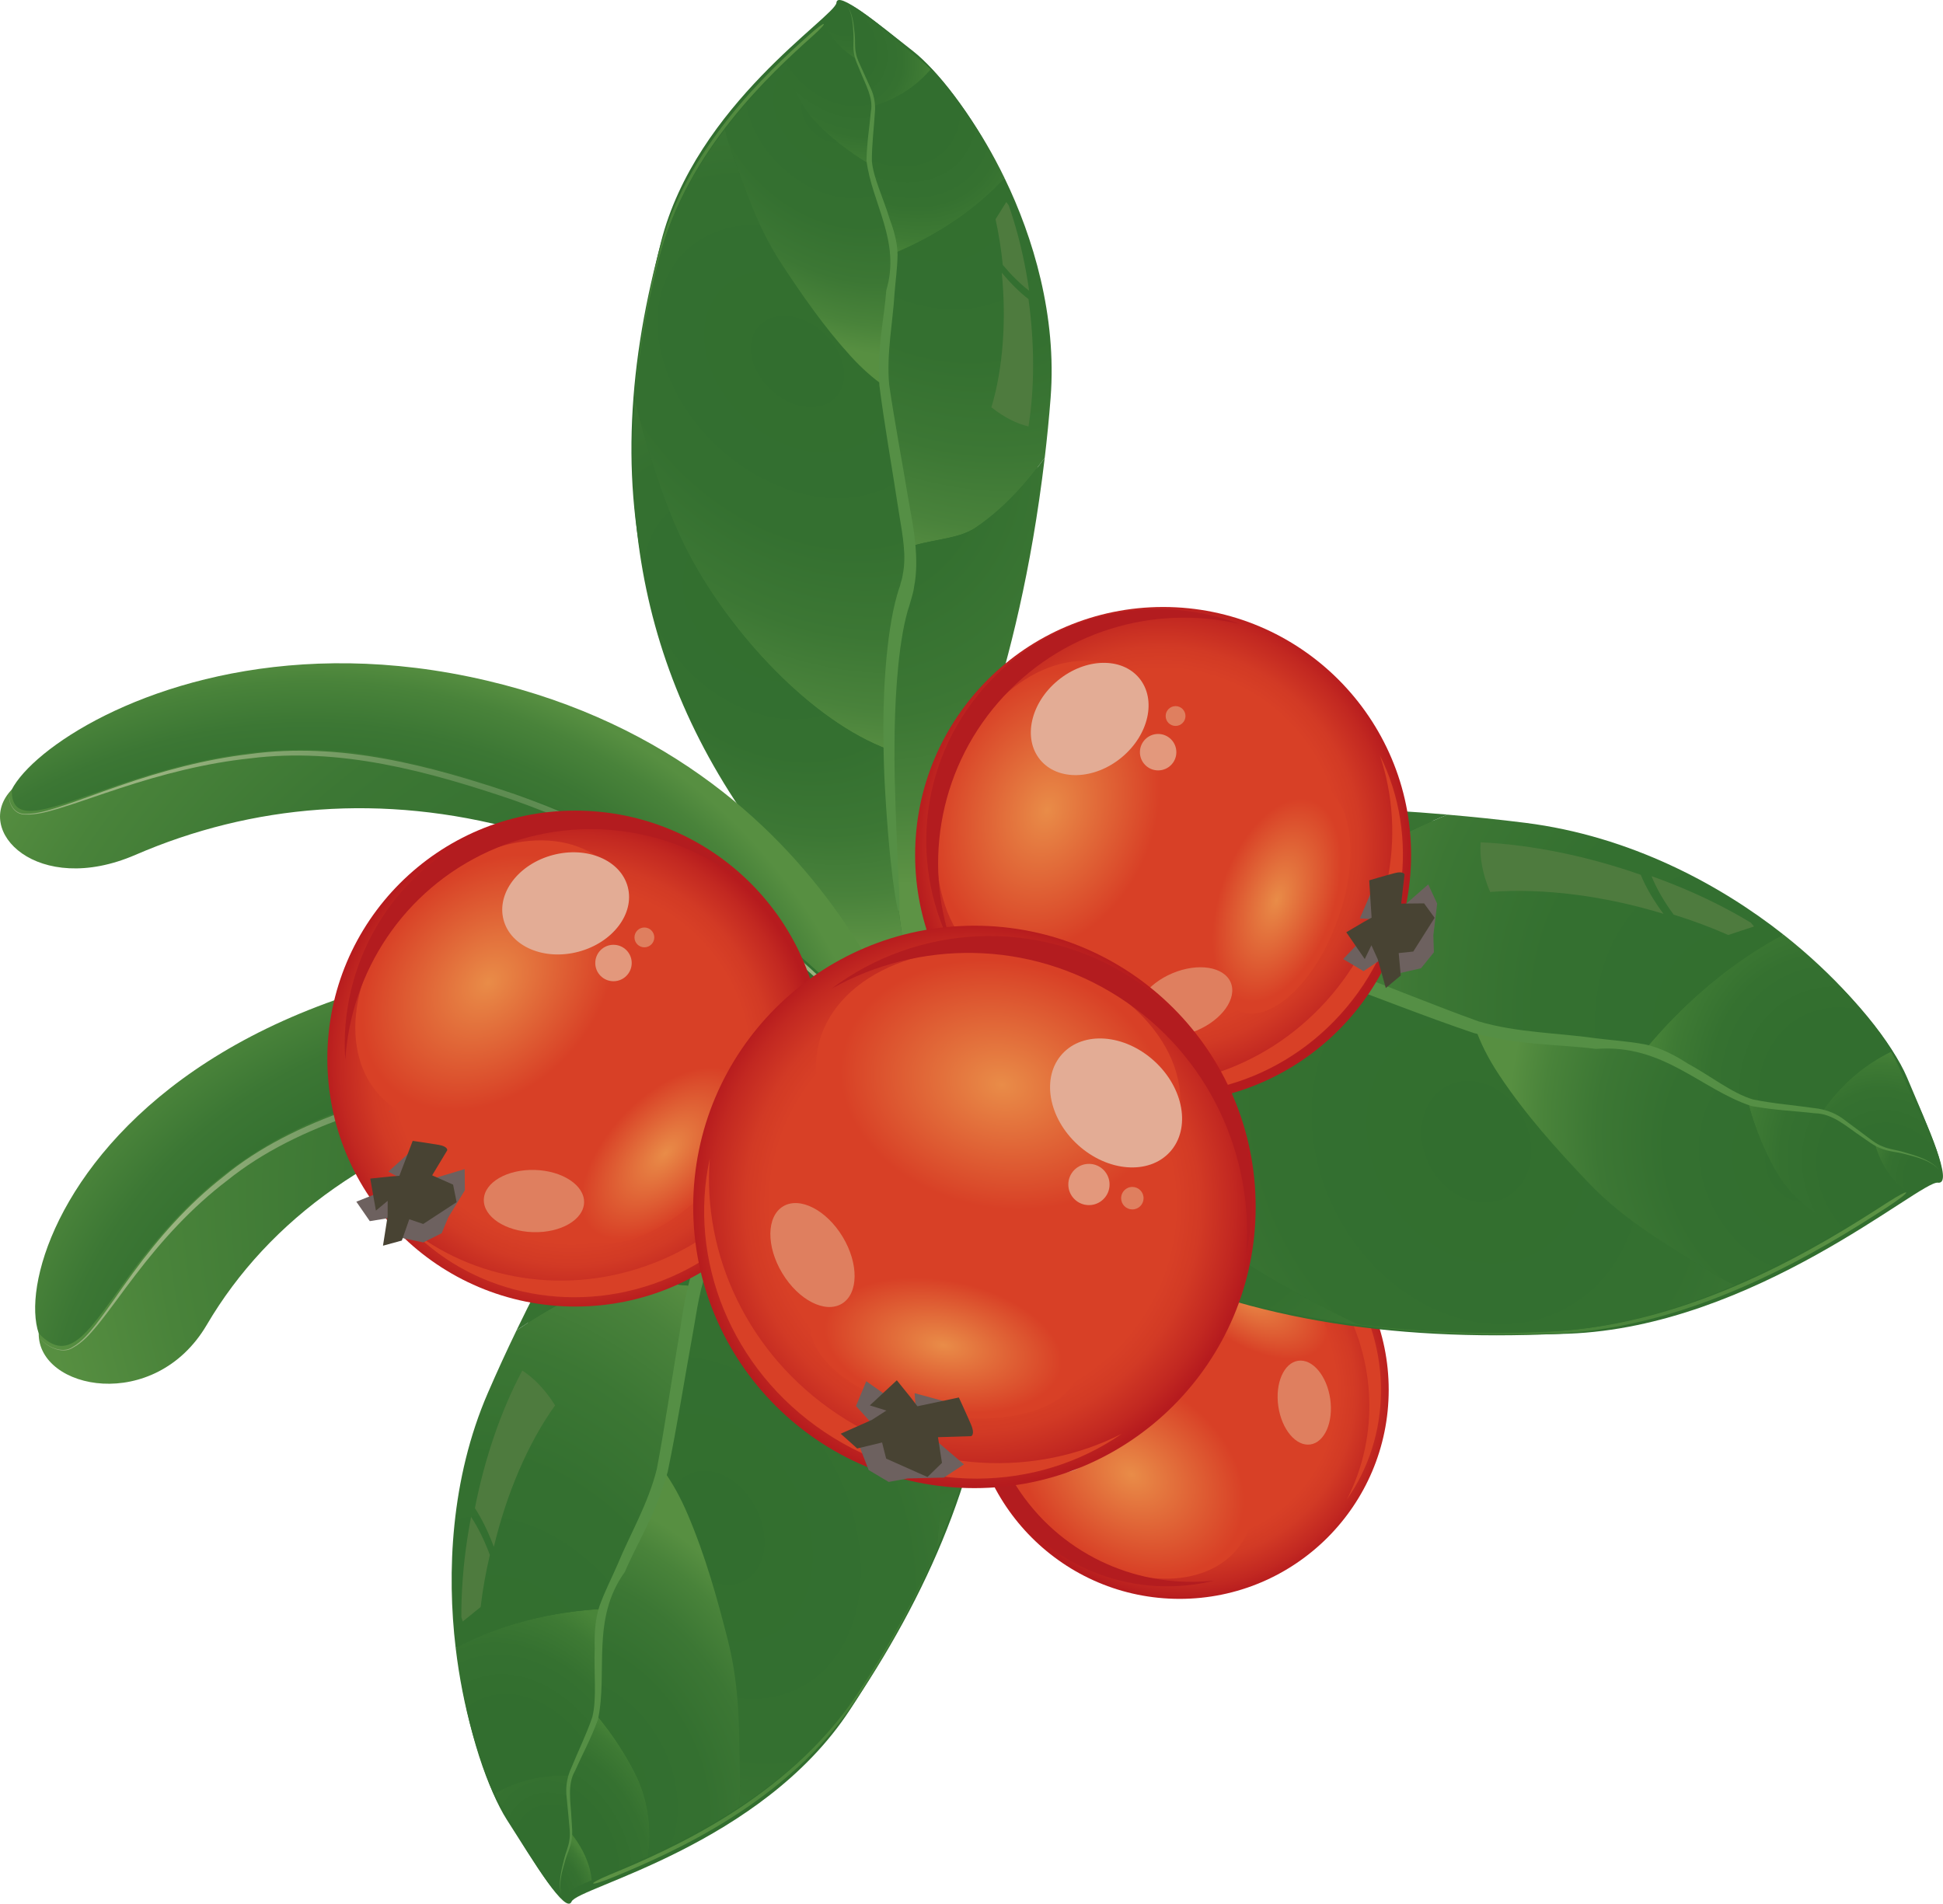 <?xml version="1.0" encoding="utf-8"?>
<!-- Generator: Adobe Illustrator 16.0.3, SVG Export Plug-In . SVG Version: 6.00 Build 0)  -->
<!DOCTYPE svg PUBLIC "-//W3C//DTD SVG 1.1//EN" "http://www.w3.org/Graphics/SVG/1.1/DTD/svg11.dtd">
<svg version="1.1" id="Layer_1" xmlns="http://www.w3.org/2000/svg" xmlns:xlink="http://www.w3.org/1999/xlink" x="0px" y="0px"
	 width="81.573px" height="79.93px" viewBox="0 0 81.573 79.93" enable-background="new 0 0 81.573 79.93" xml:space="preserve">
<g>
	<g>
		
			<radialGradient id="SVGID_1_" cx="-1387.956" cy="-349.248" r="8.778" gradientTransform="matrix(-0.977 -0.214 0.214 -0.977 -1231.49 -579.815)" gradientUnits="userSpaceOnUse">
			<stop  offset="0.719" style="stop-color:#D84026"/>
			<stop  offset="0.808" style="stop-color:#D23A25"/>
			<stop  offset="0.93" style="stop-color:#C22821"/>
			<stop  offset="1" style="stop-color:#B61B1E"/>
		</radialGradient>
		<circle fill="url(#SVGID_1_)" cx="49.524" cy="58.352" r="8.778"/>
		
			<radialGradient id="SVGID_2_" cx="-1446.634" cy="-3.458" r="5.754" gradientTransform="matrix(-0.805 -0.543 0.411 -0.609 -1115.621 -725.736)" gradientUnits="userSpaceOnUse">
			<stop  offset="0" style="stop-color:#E98C48"/>
			<stop  offset="0.91" style="stop-color:#D84026"/>
		</radialGradient>
		<path fill="url(#SVGID_2_)" d="M42.595,58.396c1.268-1.883,4.427-1.972,7.056-0.199c2.627,1.771,3.727,4.733,2.458,6.615
			s-4.429,1.972-7.056,0.199S41.325,60.276,42.595,58.396z"/>
		
			<radialGradient id="SVGID_3_" cx="-1209.55" cy="7.168" r="3.026" gradientTransform="matrix(-1.132 -0.763 0.411 -0.609 -1319.728 -864.157)" gradientUnits="userSpaceOnUse">
			<stop  offset="0" style="stop-color:#E98C48"/>
			<stop  offset="0.91" style="stop-color:#D84026"/>
		</radialGradient>
		<path fill="url(#SVGID_3_)" d="M48.549,52.353c0.668-0.989,2.783-0.729,4.725,0.58c1.943,1.311,2.979,3.175,2.309,4.165
			c-0.666,0.99-2.781,0.729-4.725-0.58C48.915,55.207,47.881,53.343,48.549,52.353z"/>
		<path fill="#B31C1F" d="M42.828,62.638c-1.884-2.746-1.978-6.189-0.541-8.952c-1.913,2.723-2.045,6.456-0.052,9.359
			c1.994,2.903,5.525,4.124,8.754,3.316C47.893,66.71,44.713,65.384,42.828,62.638z"/>
		<path fill="#D84026" d="M55.983,54.062c1.844,2.797,1.949,6.213,0.564,8.891c1.85-2.62,1.961-6.312,0.009-9.27
			c-1.95-2.959-5.39-4.309-8.524-3.641C51.04,49.822,54.137,51.265,55.983,54.062z"/>
		
			<ellipse transform="matrix(-0.907 0.421 -0.421 -0.907 109.406 95.134)" fill="#E3AC95" cx="44.197" cy="59.649" rx="1.769" ry="2.274"/>
		
			<ellipse transform="matrix(-0.99 0.144 -0.144 -0.99 117.464 109.342)" fill="#DF7F5F" cx="54.769" cy="58.928" rx="1.1" ry="1.775"/>
		<circle fill="#E3987C" cx="45.958" cy="57.61" r="0.645"/>
		<circle fill="#DF7F5F" cx="44.875" cy="56.691" r="0.35"/>
	</g>
	<g>
		<g>
			<path fill="#326E2F" d="M36.259,38.454c5.909,13.604,16.12,18.028,29.569,17.543c7.838-0.283,14.795-6.438,15.529-6.341
				c0.689,0.089-0.424-2.359-1.297-4.424c-1.153-2.726-6.846-8.769-14.503-9.64c-13.075-1.488-19.608,0.768-24.397,0.74
				C35.48,36.302,36.259,38.454,36.259,38.454z"/>
			<path fill="#326E2F" d="M32.735,37.763c7.318,14.416,18.547,18.897,32.705,18.24c8.105-0.377,15.1-6.673,15.852-6.58
				c0.705,0.086-0.479-2.397-1.415-4.505c-1.243-2.796-7.304-9.082-15.403-10.044c-14.111-1.675-21.138,0.691-26.421,0.633
				C31.728,35.438,32.735,37.763,32.735,37.763z"/>
			
				<radialGradient id="SVGID_4_" cx="222.33" cy="-679.774" r="27.804" gradientTransform="matrix(-0.923 -0.718 0.505 -0.908 628.121 -405.871)" gradientUnits="userSpaceOnUse">
				<stop  offset="0" style="stop-color:#5D9345"/>
				<stop  offset="1" style="stop-color:#34732F"/>
			</radialGradient>
			<path fill="url(#SVGID_4_)" d="M79.2,50.515c-2.636,1.709-8.109,5.138-14.152,5.387c-3.365,0.14-6.729-0.023-10.049-0.607
				c3.403,0.648,6.861,0.835,10.33,0.693c5.902-0.242,11.259-3.59,13.86-5.275C80.299,49.992,80.315,49.794,79.2,50.515z"/>
			<g>
				
					<radialGradient id="SVGID_5_" cx="229.088" cy="-669.908" r="6.356" gradientTransform="matrix(-0.916 -0.712 0.51 -0.917 630.777 -401.906)" gradientUnits="userSpaceOnUse">
					<stop  offset="0.41" style="stop-color:#326E2F"/>
					<stop  offset="0.682" style="stop-color:#357130"/>
					<stop  offset="0.874" style="stop-color:#3E7A34"/>
					<stop  offset="1" style="stop-color:#498539"/>
				</radialGradient>
				<path fill="url(#SVGID_5_)" d="M74.662,49.347c0.647,1.029,1.603,1.741,2.675,2.205c0.014,0.006,0.029,0.012,0.047,0.02
					c1.055-0.643,1.926-1.228,2.563-1.636c-0.122-0.091-0.24-0.192-0.354-0.31c-0.386-0.397-0.713-0.986-0.875-1.604
					c-0.294-0.16-0.465-0.342-0.828-0.619c-0.705-0.543-1.449-0.797-2.414-0.852c-0.732-0.042-1.397-0.111-2.096-0.33
					C73.661,47.415,74.231,48.662,74.662,49.347z"/>
				
					<radialGradient id="SVGID_6_" cx="227.46" cy="-669.067" r="2.77" gradientTransform="matrix(-0.916 -0.712 0.51 -0.917 630.777 -401.906)" gradientUnits="userSpaceOnUse">
					<stop  offset="0.41" style="stop-color:#326E2F"/>
					<stop  offset="0.682" style="stop-color:#357130"/>
					<stop  offset="0.874" style="stop-color:#3E7A34"/>
					<stop  offset="1" style="stop-color:#498539"/>
				</radialGradient>
				<path fill="url(#SVGID_6_)" d="M79.592,49.626c0.113,0.117,0.231,0.219,0.354,0.31c0.609-0.39,1.027-0.63,1.201-0.607
					c0.154,0.019,0.221-0.074,0.225-0.251c-0.244-0.273-0.682-0.479-1.154-0.584c-0.797-0.178-1.206-0.313-1.5-0.471
					C78.879,48.64,79.207,49.229,79.592,49.626z"/>
				
					<radialGradient id="SVGID_7_" cx="242.851" cy="-679.117" r="19.904" gradientTransform="matrix(-0.916 -0.712 0.51 -0.917 630.777 -401.906)" gradientUnits="userSpaceOnUse">
					<stop  offset="0" style="stop-color:#326E2F"/>
					<stop  offset="0.442" style="stop-color:#347030"/>
					<stop  offset="0.667" style="stop-color:#3C7734"/>
					<stop  offset="0.843" style="stop-color:#49823B"/>
					<stop  offset="0.994" style="stop-color:#5C9244"/>
					<stop  offset="1" style="stop-color:#5D9345"/>
				</radialGradient>
				<path fill="url(#SVGID_7_)" d="M49.836,51.239c2.017,1.711,4.783,3.203,7.155,4.365c2.654,0.342,5.334,0.423,8.019,0.305
					c2.805-0.121,5.526-0.958,7.837-1.959c-0.336-0.142-0.674-0.318-1.019-0.536c-1.732-1.093-3.572-2.106-5.146-3.763
					c-1.33-1.4-2.628-2.839-3.736-4.504c-0.472-0.709-0.797-1.369-1.02-2.01c-0.117-0.033-0.232-0.066-0.349-0.104
					c-2.52-0.799-5.79-2.479-9.336-3.029c-1.583-0.245-3.014-0.092-4.872-0.366c-1.84-0.271-2.981-0.358-4.566-0.645
					C43.037,43.241,46.346,48.276,49.836,51.239z"/>
				
					<radialGradient id="SVGID_8_" cx="253.444" cy="-686.537" r="16.579" gradientTransform="matrix(-0.916 -0.712 0.51 -0.917 630.777 -401.906)" gradientUnits="userSpaceOnUse">
					<stop  offset="0" style="stop-color:#326E2F"/>
					<stop  offset="0.442" style="stop-color:#347030"/>
					<stop  offset="0.667" style="stop-color:#3C7734"/>
					<stop  offset="0.843" style="stop-color:#49823B"/>
					<stop  offset="0.994" style="stop-color:#5C9244"/>
					<stop  offset="1" style="stop-color:#5D9345"/>
				</radialGradient>
				<path fill="url(#SVGID_8_)" d="M31.86,35.841c-0.918,0.646-0.599,1.373-0.599,1.373c5.921,11.491,14.567,16.956,25.73,18.391
					c-2.372-1.162-5.139-2.654-7.155-4.365c-3.49-2.963-6.8-7.998-7.033-12.245c-0.584-0.105-1.23-0.237-2.008-0.419
					C38.01,37.925,35.016,36.991,31.86,35.841z"/>
				
					<radialGradient id="SVGID_9_" cx="232.117" cy="-671.872" r="11.589" gradientTransform="matrix(-0.916 -0.712 0.51 -0.917 630.777 -401.906)" gradientUnits="userSpaceOnUse">
					<stop  offset="0" style="stop-color:#326E2F"/>
					<stop  offset="0.46" style="stop-color:#347030"/>
					<stop  offset="0.696" style="stop-color:#3C7734"/>
					<stop  offset="0.879" style="stop-color:#49833A"/>
					<stop  offset="1" style="stop-color:#578F41"/>
				</radialGradient>
				<path fill="url(#SVGID_9_)" d="M62.946,45.147c1.108,1.665,2.406,3.104,3.736,4.504c1.574,1.656,3.414,2.67,5.146,3.763
					c0.345,0.218,0.683,0.395,1.019,0.536c1.747-0.757,3.29-1.619,4.536-2.379c-0.018-0.008-0.033-0.014-0.047-0.02
					c-1.072-0.464-2.027-1.176-2.675-2.205c-0.431-0.685-1.001-1.932-1.282-3.125c-0.363-0.113-0.735-0.266-1.133-0.477
					c-1.318-0.699-2.549-1.602-4.303-1.78c-1.736-0.177-3.866-0.21-6.018-0.827C62.149,43.778,62.474,44.438,62.946,45.147z"/>
			</g>
			<g>
				
					<radialGradient id="SVGID_10_" cx="228.694" cy="-670.162" r="5.067" gradientTransform="matrix(-0.916 -0.712 0.51 -0.917 630.777 -401.906)" gradientUnits="userSpaceOnUse">
					<stop  offset="0.41" style="stop-color:#326E2F"/>
					<stop  offset="0.682" style="stop-color:#357130"/>
					<stop  offset="0.874" style="stop-color:#3E7A34"/>
					<stop  offset="1" style="stop-color:#498539"/>
				</radialGradient>
				<path fill="url(#SVGID_10_)" d="M76.481,46.703c0.514,0.135,0.969,0.36,1.408,0.7c0.72,0.554,0.689,0.726,2.328,1.09
					c0.473,0.104,0.91,0.311,1.154,0.584c0.014-0.661-0.902-2.599-1.656-4.289c-0.09-0.201-0.199-0.412-0.326-0.633
					C78.299,44.688,77.297,45.511,76.481,46.703z"/>
				
					<radialGradient id="SVGID_11_" cx="231.316" cy="-668.826" r="8.364" gradientTransform="matrix(-0.916 -0.712 0.51 -0.917 630.777 -401.906)" gradientUnits="userSpaceOnUse">
					<stop  offset="0.41" style="stop-color:#326E2F"/>
					<stop  offset="0.682" style="stop-color:#357130"/>
					<stop  offset="0.874" style="stop-color:#3E7A34"/>
					<stop  offset="1" style="stop-color:#498539"/>
				</radialGradient>
				<path fill="url(#SVGID_11_)" d="M68.983,44.165c1.23,0.346,2.221,1.025,3.264,1.58c1.165,0.617,2.116,0.743,3.229,0.807
					c0.363,0.021,0.695,0.069,1.006,0.151c0.816-1.192,1.818-2.015,2.908-2.548c-0.797-1.39-2.379-3.232-4.518-4.918
					C72.782,40.343,70.725,42.038,68.983,44.165z"/>
				
					<radialGradient id="SVGID_12_" cx="235.157" cy="-669.049" r="20.742" gradientTransform="matrix(-0.916 -0.712 0.51 -0.917 630.777 -401.906)" gradientUnits="userSpaceOnUse">
					<stop  offset="0" style="stop-color:#326E2F"/>
					<stop  offset="0.442" style="stop-color:#347030"/>
					<stop  offset="0.667" style="stop-color:#3C7734"/>
					<stop  offset="0.843" style="stop-color:#49823B"/>
					<stop  offset="0.994" style="stop-color:#5C9244"/>
					<stop  offset="1" style="stop-color:#5D9345"/>
				</radialGradient>
				<path fill="url(#SVGID_12_)" d="M55.924,36.987c-0.921,0.779-1.369,2.26-2.219,3.309c2.977,0.709,5.699,2.049,7.872,2.738
					c2.269,0.719,4.536,0.744,6.366,0.931c0.369,0.036,0.713,0.107,1.039,0.2c1.742-2.127,3.799-3.822,5.889-4.928
					c-2.649-2.087-6.418-4.134-10.838-4.69c-1.107-0.139-2.191-0.251-3.26-0.343C59.002,34.921,57.302,35.822,55.924,36.987z"/>
				
					<radialGradient id="SVGID_13_" cx="243.451" cy="-681.673" r="24.128" gradientTransform="matrix(-0.916 -0.712 0.51 -0.917 630.777 -401.906)" gradientUnits="userSpaceOnUse">
					<stop  offset="0" style="stop-color:#326E2F"/>
					<stop  offset="0.442" style="stop-color:#347030"/>
					<stop  offset="0.667" style="stop-color:#3C7734"/>
					<stop  offset="0.843" style="stop-color:#49823B"/>
					<stop  offset="0.994" style="stop-color:#5C9244"/>
					<stop  offset="1" style="stop-color:#5D9345"/>
				</radialGradient>
				<path fill="url(#SVGID_13_)" d="M31.86,35.841c3.156,1.15,6.15,2.084,8.936,2.734c2.859,0.668,4.051,0.691,6.574,1.063
					c1.858,0.274,3.289,0.121,4.872,0.366c0.494,0.076,0.982,0.177,1.464,0.291c0.85-1.049,1.298-2.529,2.219-3.309
					c1.378-1.165,3.078-2.066,4.85-2.783c-12.532-1.072-19.014,0.852-23.979,0.756C34.023,34.906,32.579,35.337,31.86,35.841z"/>
			</g>
			<g>
				<g>
					<g>
						<path fill="#558F45" d="M55.555,41.046c2.324,0.854,4.264,1.631,6.318,2.327c2.014,0.538,3.604,0.467,5.132,0.667
							c2.83-0.219,4.37,1.679,6.521,2.398c0.998,0.18,1.83,0.205,2.662,0.304c0.762,0.011,1.335,0.563,1.936,0.962
							c0.282,0.189,0.557,0.42,0.88,0.528c0.313,0.122,0.617,0.131,0.906,0.206c0.546,0.143,1.115,0.266,1.5,0.676
							c-0.371-0.43-0.944-0.58-1.49-0.744c-0.289-0.088-0.6-0.113-0.883-0.236c-0.3-0.111-0.548-0.336-0.831-0.541l-0.875-0.651
							c-0.332-0.233-0.746-0.372-1.146-0.415c-0.805-0.118-1.731-0.187-2.594-0.366c-0.875-0.263-1.756-0.974-2.731-1.505
							c-0.465-0.299-1.112-0.668-1.809-0.808c-0.763-0.14-1.372-0.167-2.112-0.262c-1.506-0.218-3.254-0.224-4.859-0.701
							c-1.75-0.625-3.857-1.489-6.072-2.335c-1.05-0.432-2.674-1.076-4.153-1.098c-0.376-0.033-0.733,0.02-1.085,0.036
							c-0.192,0.024-0.465,0.04-0.721,0.049c-0.531,0.018-1.109-0.008-1.677-0.044c-2.438-0.175-4.831-0.643-6.841-1.08
							c-4.482-1.021-6.971-1.77-7.098-1.659c-0.088,0.062,2.182,0.976,6.879,2.174c2.105,0.512,4.663,1.057,7.425,1.269
							c0.644,0.041,1.298,0.072,1.938,0.053c0.319-0.012,0.618-0.025,0.959-0.071c0.229,0.004,0.393-0.044,0.658-0.019
							C53.303,40.172,54.233,40.537,55.555,41.046z"/>
					</g>
				</g>
			</g>
		</g>
		<path fill="#4E7B3E" d="M73.64,38.899c-0.044-0.053-0.089-0.105-0.133-0.158c-0.213-0.129-0.435-0.257-0.663-0.385
			c-1.096-0.606-2.277-1.135-3.509-1.57c0.21,0.52,0.524,1.063,0.931,1.617c0.787,0.243,1.555,0.529,2.291,0.854L73.64,38.899z
			 M62.162,35.365c-0.049,0.655,0.089,1.36,0.398,2.085c2.269-0.176,4.862,0.178,7.278,0.918c-0.416-0.561-0.739-1.113-0.955-1.639
			C66.687,35.958,64.336,35.465,62.162,35.365z"/>
	</g>
	<g>
		<g>
			<path fill="#326E2F" d="M35.823,39.941c7.507,11.998,6.239,22.086-0.143,31.851c-3.718,5.688-11.423,7.445-11.682,8.047
				c-0.24,0.564-1.568-1.631-2.719-3.436c-1.518-2.38-3.479-9.998-0.701-16.199c4.74-10.584,9.346-14.199,11.469-17.789
				C34.567,38.159,35.823,39.941,35.823,39.941z"/>
			<path fill="#326E2F" d="M36.885,36.927c7.48,13.504,5.799,24.381-1.027,34.578c-3.908,5.836-11.735,7.541-12.002,8.154
				c-0.25,0.574-1.574-1.693-2.729-3.569c-1.529-2.486-3.507-10.517-0.601-17.096c5.065-11.462,9.976-15.384,12.296-19.36
				C35.6,34.878,36.885,36.927,36.885,36.927z"/>
			
				<radialGradient id="SVGID_14_" cx="787.202" cy="-2110.315" r="31.922" gradientTransform="matrix(-0.107 -0.949 -0.787 -0.113 -1550.992 587.967)" gradientUnits="userSpaceOnUse">
				<stop  offset="0" style="stop-color:#5D9345"/>
				<stop  offset="1" style="stop-color:#34732F"/>
			</radialGradient>
			<path fill="url(#SVGID_14_)" d="M25.608,78.708c2.453-1.014,7.461-3.184,10.352-7.553c1.609-2.433,2.992-5.033,4.041-7.838
				c-1.037,2.901-2.444,5.585-4.103,8.094c-2.823,4.271-7.718,6.399-10.14,7.399C24.725,79.237,24.571,79.138,25.608,78.708z"/>
			<g>
				
					<radialGradient id="SVGID_15_" cx="799.719" cy="-2087.406" r="7.299" gradientTransform="matrix(-0.106 -0.941 -0.794 -0.114 -1549.29 592.37)" gradientUnits="userSpaceOnUse">
					<stop  offset="0.41" style="stop-color:#326E2F"/>
					<stop  offset="0.682" style="stop-color:#357130"/>
					<stop  offset="0.874" style="stop-color:#3E7A34"/>
					<stop  offset="1" style="stop-color:#498539"/>
				</radialGradient>
				<path fill="url(#SVGID_15_)" d="M26.766,74.671c0.478,1.057,0.582,2.168,0.447,3.227c-0.002,0.014-0.004,0.028-0.006,0.045
					c-0.951,0.429-1.777,0.752-2.367,1c-0.013-0.143-0.036-0.287-0.072-0.437c-0.125-0.509-0.418-1.083-0.806-1.547
					c0.013-0.31-0.046-0.538-0.091-0.964c-0.09-0.828,0.055-1.525,0.445-2.278c0.296-0.568,0.541-1.104,0.691-1.747
					C25.772,72.847,26.448,73.968,26.766,74.671z"/>
				
					<radialGradient id="SVGID_16_" cx="797.852" cy="-2086.442" r="3.178" gradientTransform="matrix(-0.106 -0.941 -0.794 -0.114 -1549.29 592.37)" gradientUnits="userSpaceOnUse">
					<stop  offset="0.41" style="stop-color:#326E2F"/>
					<stop  offset="0.682" style="stop-color:#357130"/>
					<stop  offset="0.874" style="stop-color:#3E7A34"/>
					<stop  offset="1" style="stop-color:#498539"/>
				</radialGradient>
				<path fill="url(#SVGID_16_)" d="M24.768,78.506c0.036,0.149,0.06,0.294,0.072,0.437c-0.563,0.238-0.93,0.415-0.992,0.557
					c-0.053,0.126-0.152,0.123-0.285,0.027c-0.096-0.334-0.053-0.775,0.08-1.188c0.225-0.693,0.307-1.073,0.319-1.38
					C24.35,77.423,24.643,77.997,24.768,78.506z"/>
				
					<radialGradient id="SVGID_17_" cx="815.52" cy="-2097.98" r="22.85" gradientTransform="matrix(-0.106 -0.941 -0.794 -0.114 -1549.29 592.37)" gradientUnits="userSpaceOnUse">
					<stop  offset="0" style="stop-color:#326E2F"/>
					<stop  offset="0.442" style="stop-color:#347030"/>
					<stop  offset="0.667" style="stop-color:#3C7734"/>
					<stop  offset="0.843" style="stop-color:#49823B"/>
					<stop  offset="0.994" style="stop-color:#5C9244"/>
					<stop  offset="1" style="stop-color:#5D9345"/>
				</radialGradient>
				<path fill="url(#SVGID_17_)" d="M39.288,57.206c0.374,2.458,0.249,5.355,0.055,7.773c-0.933,2.171-2.072,4.215-3.359,6.152
					c-1.348,2.025-3.189,3.588-4.971,4.754c0.045-0.328,0.064-0.681,0.055-1.059c-0.039-1.902,0.027-3.84-0.504-5.94
					c-0.449-1.774-0.941-3.543-1.688-5.298c-0.318-0.75-0.666-1.36-1.043-1.885c0.027-0.104,0.054-0.211,0.078-0.317
					c0.532-2.325,0.742-5.703,1.918-8.655c0.525-1.318,1.279-2.301,1.907-3.84c0.62-1.524,1.067-2.425,1.563-3.766
					C36.363,47.668,38.639,52.946,39.288,57.206z"/>
				
					<radialGradient id="SVGID_18_" cx="827.681" cy="-2106.498" r="19.033" gradientTransform="matrix(-0.106 -0.941 -0.794 -0.114 -1549.29 592.37)" gradientUnits="userSpaceOnUse">
					<stop  offset="0" style="stop-color:#326E2F"/>
					<stop  offset="0.442" style="stop-color:#347030"/>
					<stop  offset="0.667" style="stop-color:#3C7734"/>
					<stop  offset="0.843" style="stop-color:#49823B"/>
					<stop  offset="0.994" style="stop-color:#5C9244"/>
					<stop  offset="1" style="stop-color:#5D9345"/>
				</radialGradient>
				<path fill="url(#SVGID_18_)" d="M35.842,35.202c0.893-0.324,1.293,0.318,1.293,0.318c5.924,10.83,6.133,20.329,2.207,29.459
					c0.194-2.418,0.319-5.315-0.055-7.773c-0.648-4.26-2.925-9.538-5.989-12.08c0.183-0.495,0.373-1.052,0.585-1.732
					C34.645,40.952,35.288,38.2,35.842,35.202z"/>
				
					<radialGradient id="SVGID_19_" cx="803.198" cy="-2089.663" r="13.305" gradientTransform="matrix(-0.106 -0.941 -0.794 -0.114 -1549.29 592.37)" gradientUnits="userSpaceOnUse">
					<stop  offset="0" style="stop-color:#326E2F"/>
					<stop  offset="0.46" style="stop-color:#347030"/>
					<stop  offset="0.696" style="stop-color:#3C7734"/>
					<stop  offset="0.879" style="stop-color:#49833A"/>
					<stop  offset="1" style="stop-color:#578F41"/>
				</radialGradient>
				<path fill="url(#SVGID_19_)" d="M28.875,63.589c0.746,1.755,1.238,3.523,1.688,5.298c0.531,2.101,0.465,4.038,0.504,5.94
					c0.01,0.378-0.01,0.73-0.055,1.059c-1.348,0.881-2.682,1.551-3.805,2.057c0.002-0.017,0.004-0.031,0.006-0.045
					c0.135-1.059,0.03-2.17-0.447-3.227c-0.318-0.703-0.994-1.824-1.758-2.701c0.078-0.333,0.129-0.695,0.15-1.108
					c0.068-1.376-0.054-2.798,0.598-4.206c0.646-1.395,1.574-3.001,2.076-4.951C28.209,62.229,28.557,62.839,28.875,63.589z"/>
			</g>
			<g>
				
					<radialGradient id="SVGID_20_" cx="799.268" cy="-2087.698" r="5.816" gradientTransform="matrix(-0.106 -0.941 -0.794 -0.114 -1549.29 592.37)" gradientUnits="userSpaceOnUse">
					<stop  offset="0.41" style="stop-color:#326E2F"/>
					<stop  offset="0.682" style="stop-color:#357130"/>
					<stop  offset="0.874" style="stop-color:#3E7A34"/>
					<stop  offset="1" style="stop-color:#498539"/>
				</radialGradient>
				<path fill="url(#SVGID_20_)" d="M23.979,74.554c-0.129,0.458-0.164,0.924-0.107,1.441c0.091,0.846,0.232,0.92-0.229,2.344
					c-0.133,0.412-0.176,0.854-0.08,1.188c-0.5-0.358-1.536-2.122-2.46-3.629c-0.109-0.179-0.22-0.379-0.327-0.596
					C21.662,74.787,22.725,74.497,23.979,74.554z"/>
				
					<radialGradient id="SVGID_21_" cx="802.278" cy="-2086.166" r="9.604" gradientTransform="matrix(-0.106 -0.941 -0.794 -0.114 -1549.29 592.37)" gradientUnits="userSpaceOnUse">
					<stop  offset="0.41" style="stop-color:#326E2F"/>
					<stop  offset="0.682" style="stop-color:#357130"/>
					<stop  offset="0.874" style="stop-color:#3E7A34"/>
					<stop  offset="1" style="stop-color:#498539"/>
				</radialGradient>
				<path fill="url(#SVGID_21_)" d="M25.442,67.542c-0.293,1.112-0.229,2.23-0.283,3.319c-0.059,1.211-0.393,1.991-0.842,2.855
					c-0.148,0.284-0.26,0.56-0.338,0.837c-1.254-0.057-2.317,0.233-3.203,0.748c-0.68-1.37-1.346-3.579-1.646-6.115
					C20.889,68.244,23.075,67.654,25.442,67.542z"/>
				
					<radialGradient id="SVGID_22_" cx="806.69" cy="-2086.421" r="23.81" gradientTransform="matrix(-0.106 -0.941 -0.794 -0.114 -1549.29 592.37)" gradientUnits="userSpaceOnUse">
					<stop  offset="0" style="stop-color:#326E2F"/>
					<stop  offset="0.442" style="stop-color:#347030"/>
					<stop  offset="0.667" style="stop-color:#3C7734"/>
					<stop  offset="0.843" style="stop-color:#49823B"/>
					<stop  offset="0.994" style="stop-color:#5C9244"/>
					<stop  offset="1" style="stop-color:#5D9345"/>
				</radialGradient>
				<path fill="url(#SVGID_22_)" d="M25.929,53.795c0.993-0.253,2.298,0.24,3.462,0.19c-0.802,2.617-1.021,5.396-1.48,7.401
					c-0.479,2.095-1.475,3.8-2.154,5.269c-0.137,0.298-0.238,0.593-0.314,0.887c-2.367,0.112-4.553,0.702-6.313,1.645
					c-0.372-3.141-0.213-7.094,1.352-10.703c0.391-0.903,0.792-1.775,1.202-2.624C23.009,54.938,24.444,54.173,25.929,53.795z"/>
				
					<radialGradient id="SVGID_23_" cx="816.21" cy="-2100.913" r="27.698" gradientTransform="matrix(-0.106 -0.941 -0.794 -0.114 -1549.29 592.37)" gradientUnits="userSpaceOnUse">
					<stop  offset="0" style="stop-color:#326E2F"/>
					<stop  offset="0.442" style="stop-color:#347030"/>
					<stop  offset="0.667" style="stop-color:#3C7734"/>
					<stop  offset="0.843" style="stop-color:#49823B"/>
					<stop  offset="0.994" style="stop-color:#5C9244"/>
					<stop  offset="1" style="stop-color:#5D9345"/>
				</radialGradient>
				<path fill="url(#SVGID_23_)" d="M35.842,35.202c-0.555,2.998-1.197,5.75-1.959,8.191c-0.78,2.506-1.297,3.408-2.147,5.498
					c-0.628,1.539-1.382,2.521-1.907,3.84c-0.164,0.411-0.308,0.83-0.438,1.254c-1.164,0.05-2.469-0.443-3.462-0.19
					c-1.485,0.378-2.92,1.143-4.246,2.064c4.808-9.948,9.143-13.711,11.292-17.468C34.177,36.293,35.145,35.454,35.842,35.202z"/>
			</g>
			<g>
				<g>
					<g>
						<path fill="#558F45" d="M29.122,55.784c-0.402,2.211-0.691,4.092-1.09,6.012c-0.5,1.803-1.266,2.951-1.799,4.202
							c-1.431,1.989-0.703,4.196-1.129,6.202c-0.313,0.846-0.666,1.48-0.964,2.156c-0.334,0.574-0.177,1.311-0.149,1.98
							c0.016,0.316,0.064,0.65,0.001,0.953c-0.05,0.299-0.179,0.533-0.251,0.789c-0.139,0.488-0.303,0.98-0.169,1.497
							c-0.152-0.517-0.01-1.027,0.112-1.526c0.064-0.266,0.186-0.512,0.22-0.791c0.05-0.286-0.007-0.596-0.031-0.923l-0.097-1.015
							c-0.023-0.379,0.055-0.766,0.207-1.088c0.27-0.666,0.631-1.396,0.885-2.139c0.196-0.8,0.059-1.854,0.1-2.879
							c-0.014-0.514,0-1.202,0.206-1.799c0.237-0.648,0.489-1.118,0.751-1.724c0.51-1.245,1.289-2.552,1.651-4.016
							c0.316-1.655,0.616-3.71,0.975-5.833c0.147-1.025,0.394-2.597,1.04-3.711c0.143-0.301,0.344-0.537,0.512-0.791
							c0.105-0.13,0.239-0.322,0.359-0.509c0.252-0.388,0.49-0.833,0.719-1.276c0.96-1.916,1.682-3.963,2.256-5.707
							c1.243-3.914,1.797-6.188,1.936-6.221c0.087-0.033-0.248,2.172-1.455,6.346c-0.561,1.855-1.297,4.067-2.377,6.246
							c-0.256,0.504-0.525,1.009-0.827,1.475c-0.151,0.232-0.296,0.448-0.481,0.676c-0.1,0.174-0.209,0.27-0.309,0.482
							C29.478,53.615,29.335,54.513,29.122,55.784z"/>
					</g>
				</g>
			</g>
		</g>
		<path fill="#4E7B3E" d="M19.428,68.079c-0.02-0.063-0.039-0.124-0.059-0.186c-0.001-0.232,0.002-0.469,0.01-0.711
			c0.037-1.154,0.174-2.334,0.398-3.494c0.293,0.445,0.56,0.985,0.789,1.597c-0.17,0.722-0.301,1.455-0.387,2.187L19.428,68.079z
			 M21.928,57.544c0.511,0.328,0.975,0.825,1.377,1.461c-1.146,1.594-2.043,3.726-2.572,5.941c-0.232-0.623-0.5-1.172-0.795-1.626
			C20.344,61.25,21.029,59.223,21.928,57.544z"/>
	</g>
	<g>
		<g>
			<path fill="#326E2F" d="M36.698,36.489c-9.623-7.705-11.447-16.398-8.949-26.318c1.453-5.78,7.326-9.482,7.367-10.055
				c0.039-0.535,1.764,0.888,3.229,2.041c1.932,1.52,5.725,7.232,5.193,13.159c-0.908,10.118-3.688,14.446-4.421,18.029
				C38.245,37.593,36.698,36.489,36.698,36.489z"/>
			<path fill="#326E2F" d="M36.679,39.287c-10.032-8.953-11.739-18.42-8.997-28.827c1.57-5.959,7.557-9.652,7.604-10.237
				c0.044-0.547,1.785,0.938,3.273,2.146c1.973,1.606,5.896,7.651,5.364,13.931c-0.925,10.936-3.868,15.608-4.657,19.566
				C38.325,40.602,36.679,39.287,36.679,39.287z"/>
			
				<radialGradient id="SVGID_24_" cx="2317.949" cy="201.209" r="27.805" gradientTransform="matrix(0.412 0.863 0.785 -0.157 -1079.001 -1968.269)" gradientUnits="userSpaceOnUse">
				<stop  offset="0" style="stop-color:#5D9345"/>
				<stop  offset="1" style="stop-color:#34732F"/>
			</radialGradient>
			<path fill="url(#SVGID_24_)" d="M34.109,1.519c-1.741,1.555-5.265,4.809-6.411,9.258c-0.639,2.479-1.041,5.028-1.111,7.648
				c0.033-2.697,0.434-5.323,1.09-7.877c1.118-4.35,4.561-7.535,6.277-9.067C34.687,0.824,34.844,0.862,34.109,1.519z"/>
			<g>
				
					<radialGradient id="SVGID_25_" cx="2343.596" cy="203.373" r="6.359" gradientTransform="matrix(0.408 0.856 0.792 -0.158 -1082.087 -1972.051)" gradientUnits="userSpaceOnUse">
					<stop  offset="0.41" style="stop-color:#326E2F"/>
					<stop  offset="0.682" style="stop-color:#357130"/>
					<stop  offset="0.874" style="stop-color:#3E7A34"/>
					<stop  offset="1" style="stop-color:#498539"/>
				</radialGradient>
				<path fill="url(#SVGID_25_)" d="M34.299,5.188c-0.695-0.732-1.098-1.617-1.289-2.529c-0.002-0.013-0.004-0.026-0.007-0.039
					c0.665-0.632,1.255-1.14,1.672-1.518c0.052,0.113,0.111,0.227,0.185,0.339c0.248,0.384,0.652,0.771,1.107,1.04
					c0.078,0.26,0.19,0.432,0.35,0.77c0.31,0.657,0.389,1.273,0.279,2.01c-0.082,0.555-0.133,1.068-0.074,1.644
					C35.641,6.404,34.762,5.677,34.299,5.188z"/>
				
					<radialGradient id="SVGID_26_" cx="2341.971" cy="204.212" r="2.767" gradientTransform="matrix(0.408 0.856 0.792 -0.158 -1082.087 -1972.051)" gradientUnits="userSpaceOnUse">
					<stop  offset="0.41" style="stop-color:#326E2F"/>
					<stop  offset="0.682" style="stop-color:#357130"/>
					<stop  offset="0.874" style="stop-color:#3E7A34"/>
					<stop  offset="1" style="stop-color:#498539"/>
				</radialGradient>
				<path fill="url(#SVGID_26_)" d="M34.86,1.441c-0.073-0.112-0.133-0.226-0.185-0.339c0.398-0.36,0.651-0.615,0.661-0.749
					c0.01-0.119,0.093-0.147,0.23-0.107c0.174,0.249,0.264,0.626,0.271,1.004c0.012,0.637,0.052,0.975,0.129,1.231
					C35.512,2.213,35.108,1.825,34.86,1.441z"/>
				
					<radialGradient id="SVGID_27_" cx="2357.361" cy="194.161" r="19.904" gradientTransform="matrix(0.408 0.856 0.792 -0.158 -1082.087 -1972.051)" gradientUnits="userSpaceOnUse">
					<stop  offset="0" style="stop-color:#326E2F"/>
					<stop  offset="0.442" style="stop-color:#347030"/>
					<stop  offset="0.667" style="stop-color:#3C7734"/>
					<stop  offset="0.843" style="stop-color:#49823B"/>
					<stop  offset="0.994" style="stop-color:#5C9244"/>
					<stop  offset="1" style="stop-color:#5D9345"/>
				</radialGradient>
				<path fill="url(#SVGID_27_)" d="M28.918,23.259c-1.011-1.919-1.732-4.346-2.26-6.397c0.152-2.063,0.514-4.083,1.027-6.058
					c0.537-2.065,1.615-3.893,2.756-5.375c0.057,0.283,0.141,0.58,0.256,0.89c0.574,1.558,1.071,3.176,2.109,4.753
					c0.876,1.332,1.786,2.648,2.904,3.879c0.477,0.523,0.938,0.926,1.398,1.25c0.008,0.094,0.016,0.188,0.025,0.283
					c0.223,2.074,1.012,4.922,0.879,7.702c-0.06,1.241-0.403,2.272-0.484,3.725c-0.08,1.438-0.191,2.313-0.219,3.565
					C34.052,30.272,30.667,26.583,28.918,23.259z"/>
				
					<radialGradient id="SVGID_28_" cx="2367.954" cy="186.743" r="16.578" gradientTransform="matrix(0.408 0.856 0.792 -0.158 -1082.087 -1972.051)" gradientUnits="userSpaceOnUse">
					<stop  offset="0" style="stop-color:#326E2F"/>
					<stop  offset="0.442" style="stop-color:#347030"/>
					<stop  offset="0.667" style="stop-color:#3C7734"/>
					<stop  offset="0.843" style="stop-color:#49823B"/>
					<stop  offset="0.994" style="stop-color:#5C9244"/>
					<stop  offset="1" style="stop-color:#5D9345"/>
				</radialGradient>
				<path fill="url(#SVGID_28_)" d="M38.032,40.405c-0.646,0.529-1.159,0.115-1.159,0.115c-7.983-7.203-10.86-14.979-10.214-23.659
					c0.527,2.052,1.249,4.479,2.26,6.397c1.748,3.324,5.134,7.014,8.393,8.217c-0.01,0.461-0.01,0.975,0.008,1.599
					C37.385,35.31,37.637,37.771,38.032,40.405z"/>
				
					<radialGradient id="SVGID_29_" cx="2346.629" cy="201.406" r="11.588" gradientTransform="matrix(0.408 0.856 0.792 -0.158 -1082.087 -1972.051)" gradientUnits="userSpaceOnUse">
					<stop  offset="0" style="stop-color:#326E2F"/>
					<stop  offset="0.46" style="stop-color:#347030"/>
					<stop  offset="0.696" style="stop-color:#3C7734"/>
					<stop  offset="0.879" style="stop-color:#49833A"/>
					<stop  offset="1" style="stop-color:#578F41"/>
				</radialGradient>
				<path fill="url(#SVGID_29_)" d="M35.711,14.95c-1.118-1.23-2.028-2.547-2.904-3.879c-1.038-1.577-1.535-3.195-2.109-4.753
					c-0.115-0.31-0.199-0.606-0.256-0.89c0.863-1.121,1.775-2.063,2.562-2.809c0.003,0.013,0.005,0.026,0.007,0.039
					c0.191,0.912,0.594,1.797,1.289,2.529c0.463,0.488,1.342,1.216,2.223,1.716c0.031,0.298,0.09,0.61,0.191,0.959
					c0.336,1.154,0.842,2.291,0.703,3.644c-0.136,1.34-0.446,2.937-0.307,4.693C36.649,15.876,36.188,15.474,35.711,14.95z"/>
			</g>
			<g>
				
					<radialGradient id="SVGID_30_" cx="2343.203" cy="203.117" r="5.068" gradientTransform="matrix(0.408 0.856 0.792 -0.158 -1082.087 -1972.051)" gradientUnits="userSpaceOnUse">
					<stop  offset="0.41" style="stop-color:#326E2F"/>
					<stop  offset="0.682" style="stop-color:#357130"/>
					<stop  offset="0.874" style="stop-color:#3E7A34"/>
					<stop  offset="1" style="stop-color:#498539"/>
				</radialGradient>
				<path fill="url(#SVGID_30_)" d="M36.638,4.472c-0.024-0.416-0.128-0.811-0.321-1.221C36,2.579,35.862,2.56,35.838,1.25
					c-0.008-0.378-0.098-0.755-0.271-1.004c0.514,0.15,1.875,1.304,3.066,2.275c0.142,0.116,0.289,0.249,0.44,0.396
					C38.489,3.601,37.69,4.151,36.638,4.472z"/>
				
					<radialGradient id="SVGID_31_" cx="2345.826" cy="204.454" r="8.362" gradientTransform="matrix(0.408 0.856 0.792 -0.158 -1082.087 -1972.051)" gradientUnits="userSpaceOnUse">
					<stop  offset="0.41" style="stop-color:#326E2F"/>
					<stop  offset="0.682" style="stop-color:#357130"/>
					<stop  offset="0.874" style="stop-color:#3E7A34"/>
					<stop  offset="1" style="stop-color:#498539"/>
				</radialGradient>
				<path fill="url(#SVGID_31_)" d="M37.426,10.683c-0.076-1.002-0.447-1.906-0.713-2.819c-0.295-1.017-0.242-1.759-0.117-2.603
					c0.042-0.278,0.056-0.537,0.042-0.789c1.052-0.32,1.851-0.871,2.436-1.554c0.952,0.932,2.133,2.56,3.103,4.563
					C40.991,8.773,39.35,9.898,37.426,10.683z"/>
				
					<radialGradient id="SVGID_32_" cx="2349.666" cy="204.23" r="20.742" gradientTransform="matrix(0.408 0.856 0.792 -0.158 -1082.087 -1972.051)" gradientUnits="userSpaceOnUse">
					<stop  offset="0" style="stop-color:#326E2F"/>
					<stop  offset="0.442" style="stop-color:#347030"/>
					<stop  offset="0.667" style="stop-color:#3C7734"/>
					<stop  offset="0.843" style="stop-color:#49823B"/>
					<stop  offset="0.994" style="stop-color:#5C9244"/>
					<stop  offset="1" style="stop-color:#5D9345"/>
				</radialGradient>
				<path fill="url(#SVGID_32_)" d="M40.936,22.168c-0.75,0.499-1.969,0.474-2.917,0.854c-0.082-2.394-0.691-4.751-0.884-6.539
					c-0.201-1.867,0.139-3.566,0.281-4.977c0.029-0.284,0.029-0.559,0.01-0.824c1.924-0.784,3.564-1.909,4.75-3.201
					c1.203,2.482,2.197,5.791,1.932,9.225c-0.066,0.859-0.15,1.697-0.247,2.518C43.026,20.372,42.058,21.421,40.936,22.168z"/>
				
					<radialGradient id="SVGID_33_" cx="2357.962" cy="191.607" r="24.126" gradientTransform="matrix(0.408 0.856 0.792 -0.158 -1082.087 -1972.051)" gradientUnits="userSpaceOnUse">
					<stop  offset="0" style="stop-color:#326E2F"/>
					<stop  offset="0.442" style="stop-color:#347030"/>
					<stop  offset="0.667" style="stop-color:#3C7734"/>
					<stop  offset="0.843" style="stop-color:#49823B"/>
					<stop  offset="0.994" style="stop-color:#5C9244"/>
					<stop  offset="1" style="stop-color:#5D9345"/>
				</radialGradient>
				<path fill="url(#SVGID_33_)" d="M38.032,40.405c-0.395-2.635-0.646-5.096-0.713-7.331c-0.068-2.296,0.103-3.19,0.211-5.164
					c0.081-1.452,0.425-2.483,0.484-3.725c0.018-0.387,0.018-0.776,0.005-1.163c0.948-0.381,2.167-0.355,2.917-0.854
					c1.122-0.747,2.09-1.796,2.925-2.944c-1.144,9.613-3.658,13.984-4.366,17.711C39.098,39.019,38.538,39.991,38.032,40.405z"/>
			</g>
			<g>
				<g>
					<g>
						<path fill="#558F45" d="M37.729,21.46c-0.297-1.942-0.593-3.578-0.81-5.278c-0.101-1.634,0.206-2.805,0.29-3.993
							c0.617-2.059-0.613-3.668-0.831-5.448c0.017-0.788,0.128-1.415,0.184-2.06c0.112-0.57-0.228-1.133-0.441-1.677
							c-0.103-0.257-0.238-0.519-0.272-0.786c-0.044-0.263-0.004-0.492-0.018-0.726c-0.023-0.442-0.029-0.896-0.285-1.284
							c0.271,0.382,0.299,0.845,0.342,1.293c0.021,0.237-0.008,0.476,0.043,0.717c0.04,0.25,0.174,0.49,0.289,0.752l0.367,0.809
							c0.129,0.305,0.173,0.648,0.142,0.958C36.692,5.365,36.6,6.073,36.604,6.76c0.064,0.718,0.479,1.547,0.737,2.403
							c0.157,0.42,0.341,0.993,0.342,1.546c-0.013,0.604-0.087,1.065-0.13,1.641c-0.068,1.177-0.34,2.482-0.223,3.796
							c0.209,1.459,0.547,3.24,0.854,5.098c0.17,0.889,0.415,2.258,0.197,3.365c-0.033,0.289-0.131,0.544-0.199,0.803
							c-0.049,0.137-0.104,0.336-0.15,0.524c-0.1,0.394-0.169,0.831-0.232,1.263c-0.247,1.861-0.262,3.762-0.239,5.368
							c0.086,3.593,0.275,5.63,0.17,5.698c-0.063,0.053-0.413-1.865-0.603-5.66c-0.066-1.695-0.086-3.736,0.186-5.848
							c0.068-0.492,0.148-0.986,0.265-1.461c0.06-0.235,0.118-0.455,0.206-0.698c0.033-0.171,0.096-0.282,0.118-0.487
							C38.053,23.353,37.915,22.571,37.729,21.46z"/>
					</g>
				</g>
			</g>
		</g>
		<path fill="#4E7B3E" d="M42.247,8.482c0.033,0.046,0.067,0.091,0.101,0.138c0.066,0.19,0.132,0.386,0.194,0.589
			c0.297,0.963,0.52,1.975,0.665,2.998c-0.369-0.282-0.743-0.649-1.108-1.085c-0.064-0.647-0.166-1.29-0.303-1.918L42.247,8.482z
			 M43.178,17.905c-0.517-0.123-1.04-0.396-1.556-0.803c0.495-1.65,0.63-3.672,0.435-5.654c0.369,0.447,0.747,0.822,1.122,1.11
			C43.432,14.385,43.444,16.259,43.178,17.905z"/>
	</g>
	<g>
		
			<radialGradient id="SVGID_34_" cx="-1980.33" cy="841.42" r="25.525" gradientTransform="matrix(-0.141 -1.043 1.217 0.055 -1273.72 -2046.171)" gradientUnits="userSpaceOnUse">
			<stop  offset="0.618" style="stop-color:#326E2F"/>
			<stop  offset="0.794" style="stop-color:#347030"/>
			<stop  offset="0.884" style="stop-color:#3C7734"/>
			<stop  offset="0.954" style="stop-color:#49833A"/>
			<stop  offset="1" style="stop-color:#578F41"/>
		</radialGradient>
		<path fill="url(#SVGID_34_)" d="M47.331,46.879c-20.439-4.537-36.764-1.589-41.977,7.274c-5.213,8.864-7.738-6.877,9.535-12.443
			C32.163,36.142,47.331,46.879,47.331,46.879z"/>
		
			<radialGradient id="SVGID_35_" cx="-1969.289" cy="855.969" r="36.282" gradientTransform="matrix(-0.141 -1.043 1.217 0.055 -1273.72 -2046.171)" gradientUnits="userSpaceOnUse">
			<stop  offset="0" style="stop-color:#326E2F"/>
			<stop  offset="0.46" style="stop-color:#347030"/>
			<stop  offset="0.696" style="stop-color:#3C7734"/>
			<stop  offset="0.879" style="stop-color:#49833A"/>
			<stop  offset="1" style="stop-color:#578F41"/>
		</radialGradient>
		<path fill="url(#SVGID_35_)" d="M47.331,46.879c-20.439-4.537-33.438-0.117-38.65,8.747c-2.188,3.723-7.082,2.735-7.056,0.354
			c2.655,2.803,3.212-6.295,13.23-9.523C32.129,40.889,47.331,46.879,47.331,46.879z"/>
		<g>
			<g>
				
					<radialGradient id="SVGID_36_" cx="-1965.161" cy="839.127" r="14.509" gradientTransform="matrix(-0.141 -1.043 1.217 0.055 -1273.72 -2046.171)" gradientUnits="userSpaceOnUse">
					<stop  offset="0" style="stop-color:#326E2F"/>
					<stop  offset="0.676" style="stop-color:#7B9F68"/>
					<stop  offset="1" style="stop-color:#99B380"/>
				</radialGradient>
				<path fill="url(#SVGID_36_)" d="M47.356,47.062c-8.289-2.947-17.709-3.664-26.406-2.087c-4.297,0.835-8.578,1.958-11.568,4.425
					c-1.516,1.188-2.736,2.59-3.801,4.048c-0.537,0.726-1.026,1.476-1.571,2.18c-0.278,0.347-0.563,0.7-0.972,0.932
					c-0.42,0.289-1.058,0.002-1.387-0.396c0.314,0.399,0.967,0.711,1.409,0.423c0.425-0.228,0.72-0.578,1.009-0.919
					c0.566-0.696,1.073-1.434,1.627-2.149c1.094-1.433,2.334-2.807,3.854-3.964c2.989-2.404,7.229-3.488,11.511-4.322
					C29.704,43.667,39.024,44.274,47.356,47.062z"/>
			</g>
		</g>
	</g>
	<g>
		
			<radialGradient id="SVGID_37_" cx="-1201.456" cy="1594.422" r="26.562" gradientTransform="matrix(0.599 -0.787 0.783 0.536 -517.075 -1747.42)" gradientUnits="userSpaceOnUse">
			<stop  offset="0.618" style="stop-color:#326E2F"/>
			<stop  offset="0.794" style="stop-color:#347030"/>
			<stop  offset="0.884" style="stop-color:#3C7734"/>
			<stop  offset="0.954" style="stop-color:#49833A"/>
			<stop  offset="1" style="stop-color:#578F41"/>
		</radialGradient>
		<path fill="url(#SVGID_37_)" d="M38.838,45.96C27.643,33.97,14.157,29.173,4.373,33.405c-9.785,4.232-0.67-8.293,15.294-4.999
			C35.627,31.7,38.838,45.96,38.838,45.96z"/>
		
			<radialGradient id="SVGID_38_" cx="-1189.966" cy="1609.561" r="37.76" gradientTransform="matrix(0.599 -0.787 0.783 0.536 -517.075 -1747.42)" gradientUnits="userSpaceOnUse">
			<stop  offset="0" style="stop-color:#326E2F"/>
			<stop  offset="0.46" style="stop-color:#347030"/>
			<stop  offset="0.696" style="stop-color:#3C7734"/>
			<stop  offset="0.879" style="stop-color:#49833A"/>
			<stop  offset="1" style="stop-color:#578F41"/>
		</radialGradient>
		<path fill="url(#SVGID_38_)" d="M38.838,45.96C27.643,33.97,15.472,31.659,5.686,35.892c-4.108,1.777-6.857-1.021-5.191-2.742
			c-0.076,3.166,6.605-3.216,15.863-1.305C32.321,35.139,38.838,45.96,38.838,45.96z"/>
		<g>
			<g>
				
					<radialGradient id="SVGID_39_" cx="-1185.671" cy="1592.033" r="15.098" gradientTransform="matrix(0.599 -0.787 0.783 0.536 -517.075 -1747.42)" gradientUnits="userSpaceOnUse">
					<stop  offset="0" style="stop-color:#326E2F"/>
					<stop  offset="0.676" style="stop-color:#7B9F68"/>
					<stop  offset="1" style="stop-color:#99B380"/>
				</radialGradient>
				<path fill="url(#SVGID_39_)" d="M38.729,46.104c-3.773-5.668-9.883-10.194-17.073-12.745c-3.591-1.219-7.369-2.223-11.171-1.699
					C8.6,31.88,6.774,32.38,5.02,32.988c-0.879,0.299-1.74,0.637-2.61,0.917c-0.434,0.134-0.878,0.271-1.324,0.266
					c-0.495,0.03-0.743-0.45-0.7-0.879C0.33,33.718,0.573,34.22,1.083,34.2c0.454,0.014,0.903-0.115,1.342-0.24
					c0.879-0.266,1.745-0.587,2.627-0.871c1.759-0.578,3.579-1.05,5.445-1.247c3.758-0.478,7.48,0.536,11.059,1.751
					C28.698,36.13,34.815,40.533,38.729,46.104z"/>
			</g>
		</g>
	</g>
	<g>
		
			<radialGradient id="SVGID_40_" cx="-1083.009" cy="5.294" r="10.411" gradientTransform="matrix(-0.038 -0.999 0.999 -0.038 2.279 -1046.154)" gradientUnits="userSpaceOnUse">
			<stop  offset="0.719" style="stop-color:#D84026"/>
			<stop  offset="0.808" style="stop-color:#D23A25"/>
			<stop  offset="0.93" style="stop-color:#C22821"/>
			<stop  offset="1" style="stop-color:#B61B1E"/>
		</radialGradient>
		<circle fill="url(#SVGID_40_)" cx="48.831" cy="35.896" r="10.411"/>
		
			<radialGradient id="SVGID_41_" cx="-1019.995" cy="288.964" r="6.824" gradientTransform="matrix(0.324 -0.915 0.693 0.245 174.196 -970.073)" gradientUnits="userSpaceOnUse">
			<stop  offset="0" style="stop-color:#E98C48"/>
			<stop  offset="0.91" style="stop-color:#D84026"/>
		</radialGradient>
		<path fill="url(#SVGID_41_)" d="M46.717,27.951c2.54,0.897,3.582,4.498,2.33,8.042c-1.254,3.543-4.326,5.689-6.863,4.792
			c-2.54-0.896-3.584-4.497-2.33-8.04C41.106,29.2,44.18,27.056,46.717,27.951z"/>
		
			<radialGradient id="SVGID_42_" cx="-905.518" cy="302.496" r="3.588" gradientTransform="matrix(0.455 -1.287 0.693 0.245 255.982 -1201.719)" gradientUnits="userSpaceOnUse">
			<stop  offset="0" style="stop-color:#E98C48"/>
			<stop  offset="0.91" style="stop-color:#D84026"/>
		</radialGradient>
		<path fill="url(#SVGID_42_)" d="M55.428,32.99c1.334,0.472,1.666,2.979,0.74,5.599c-0.926,2.621-2.759,4.362-4.093,3.891
			c-1.335-0.472-1.666-2.979-0.741-5.599C52.26,34.26,54.093,32.519,55.428,32.99z"/>
		<path fill="#B31C1F" d="M41.917,29.483c2.592-2.982,6.518-4.115,10.117-3.287c-3.695-1.387-8.021-0.426-10.762,2.727
			c-2.739,3.154-3.09,7.571-1.202,11.037C38.749,36.511,39.324,32.466,41.917,29.483z"/>
		<path fill="#D84026" d="M55.679,42.033c-2.663,2.95-6.552,4.09-10.04,3.296c3.559,1.342,7.832,0.373,10.647-2.75
			c2.815-3.12,3.343-7.471,1.642-10.871C59.075,35.096,58.341,39.081,55.679,42.033z"/>
		
			<ellipse transform="matrix(-0.635 -0.772 0.772 -0.635 51.517 84.664)" fill="#E3AC95" cx="45.755" cy="30.164" rx="2.099" ry="2.696"/>
		
			<ellipse transform="matrix(-0.388 -0.922 0.922 -0.388 30.219 104.248)" fill="#DF7F5F" cx="49.73" cy="42.088" rx="1.306" ry="2.105"/>
		<circle fill="#E3987C" cx="48.622" cy="31.581" r="0.765"/>
		<circle fill="#DF7F5F" cx="49.354" cy="30.063" r="0.416"/>
	</g>
	<g>
		<polygon fill="#6D615F" points="58.504,40.917 59.659,40.653 60.2,39.983 60.176,39.269 60.336,37.938 59.961,37.133 
			58.929,38.036 58.573,37.72 57.75,37.033 57.09,38.562 57.799,38.61 57.379,39.231 56.391,40.267 57.245,40.776 58.11,40.194 		
			"/>
		<path fill="#484333" d="M59.333,39.952l0.896-1.416l-0.441-0.607l-0.962,0.01l0.141-1.221c0,0-0.034-0.158-0.411-0.06
			c-0.377,0.098-1.072,0.304-1.072,0.304l0.1,1.566l-0.329,0.182l-0.733,0.432l0.775,1.125l0.279-0.579l0.264,0.583l0.34,1.212
			l0.628-0.524l-0.086-0.943L59.333,39.952z"/>
	</g>
	<g>
		
			<radialGradient id="SVGID_43_" cx="-555.473" cy="194.4" r="10.411" gradientTransform="matrix(0.381 -0.925 0.925 0.381 55.806 -543.189)" gradientUnits="userSpaceOnUse">
			<stop  offset="0.719" style="stop-color:#D84026"/>
			<stop  offset="0.808" style="stop-color:#D23A25"/>
			<stop  offset="0.93" style="stop-color:#C22821"/>
			<stop  offset="1" style="stop-color:#B61B1E"/>
		</radialGradient>
		<circle fill="url(#SVGID_43_)" cx="24.154" cy="44.446" r="10.411"/>
		
			<radialGradient id="SVGID_44_" cx="-443.522" cy="263.859" r="6.825" gradientTransform="matrix(0.675 -0.698 0.528 0.511 180.556 -403.158)" gradientUnits="userSpaceOnUse">
			<stop  offset="0" style="stop-color:#E98C48"/>
			<stop  offset="0.91" style="stop-color:#D84026"/>
		</radialGradient>
		<path fill="url(#SVGID_44_)" d="M25.534,36.342c1.936,1.87,1.389,5.578-1.223,8.282c-2.613,2.702-6.299,3.377-8.234,1.506
			c-1.938-1.869-1.391-5.578,1.222-8.281S23.596,34.472,25.534,36.342z"/>
		
			<radialGradient id="SVGID_45_" cx="-495.58" cy="278.016" r="3.589" gradientTransform="matrix(0.948 -0.982 0.528 0.511 350.944 -580.303)" gradientUnits="userSpaceOnUse">
			<stop  offset="0" style="stop-color:#E98C48"/>
			<stop  offset="0.91" style="stop-color:#D84026"/>
		</radialGradient>
		<path fill="url(#SVGID_45_)" d="M31.362,44.544c1.018,0.982,0.278,3.402-1.652,5.399c-1.931,1.999-4.322,2.822-5.34,1.839
			c-1.02-0.984-0.277-3.402,1.652-5.4C27.954,44.382,30.344,43.56,31.362,44.544z"/>
		<path fill="#B31C1F" d="M20.53,35.739c3.598-1.635,7.639-1.034,10.568,1.215c-2.785-2.797-7.118-3.722-10.922-1.992
			c-3.803,1.73-5.956,5.603-5.68,9.54C14.728,40.817,16.932,37.374,20.53,35.739z"/>
		<path fill="#D84026" d="M27.834,52.873c-3.647,1.577-7.66,0.998-10.502-1.173c2.678,2.699,6.969,3.592,10.826,1.922
			c3.857-1.668,6.145-5.406,6.01-9.206C33.804,47.974,31.483,51.294,27.834,52.873z"/>
		
			<ellipse transform="matrix(-0.257 -0.967 0.967 -0.257 -6.853 70.638)" fill="#E3AC95" cx="23.738" cy="37.954" rx="2.099" ry="2.696"/>
		
			<ellipse transform="matrix(0.03 -1 1 0.03 -28.706 71.314)" fill="#DF7F5F" cx="22.4" cy="50.451" rx="1.306" ry="2.105"/>
		<circle fill="#E3987C" cx="25.756" cy="40.433" r="0.765"/>
		<circle fill="#DF7F5F" cx="27.053" cy="39.358" r="0.416"/>
	</g>
	<g>
		<polygon fill="#6D615F" points="16.613,51.924 17.772,52.164 18.543,51.778 18.817,51.118 19.516,49.976 19.509,49.087 
			18.196,49.479 18.003,49.044 17.542,48.078 16.304,49.192 16.93,49.532 16.29,49.922 14.96,50.454 15.525,51.271 16.555,51.103 		
			"/>
		<path fill="#484333" d="M17.768,51.39l1.402-0.916l-0.148-0.735l-0.879-0.391l0.634-1.052c0,0,0.034-0.157-0.349-0.226
			c-0.383-0.067-1.102-0.169-1.102-0.169l-0.559,1.466l-0.377,0.029l-0.846,0.089l0.238,1.344l0.494-0.411l-0.002,0.64l-0.195,1.244
			l0.791-0.216l0.313-0.894L17.768,51.39z"/>
	</g>
	<g>
		
			<radialGradient id="SVGID_46_" cx="314.742" cy="178.263" r="11.807" gradientTransform="matrix(0.983 -0.182 0.182 0.983 -301.002 -67.36)" gradientUnits="userSpaceOnUse">
			<stop  offset="0.719" style="stop-color:#D84026"/>
			<stop  offset="0.808" style="stop-color:#D23A25"/>
			<stop  offset="0.93" style="stop-color:#C22821"/>
			<stop  offset="1" style="stop-color:#B61B1E"/>
		</radialGradient>
		<circle fill="url(#SVGID_46_)" cx="40.91" cy="50.674" r="11.807"/>
		
			<radialGradient id="SVGID_47_" cx="383.329" cy="-193.645" r="7.74" gradientTransform="matrix(0.953 0.188 -0.142 0.721 -350.75 113.099)" gradientUnits="userSpaceOnUse">
			<stop  offset="0" style="stop-color:#E98C48"/>
			<stop  offset="0.91" style="stop-color:#D84026"/>
		</radialGradient>
		<path fill="url(#SVGID_47_)" d="M49.479,47.001c-0.592,2.997-4.461,4.757-8.644,3.932c-4.182-0.826-7.093-3.922-6.502-6.918
			s4.46-4.756,8.642-3.931C47.159,40.909,50.069,44.007,49.479,47.001z"/>
		
			<radialGradient id="SVGID_48_" cx="92.362" cy="-178.5" r="4.07" gradientTransform="matrix(1.339 0.264 -0.142 0.721 -109.423 160.793)" gradientUnits="userSpaceOnUse">
			<stop  offset="0" style="stop-color:#E98C48"/>
			<stop  offset="0.91" style="stop-color:#D84026"/>
		</radialGradient>
		<path fill="url(#SVGID_48_)" d="M45.25,57.602c-0.312,1.575-3.07,2.358-6.162,1.747c-3.092-0.609-5.348-2.381-5.036-3.956
			c0.31-1.576,3.069-2.358,6.161-1.748C43.307,54.255,45.561,56.026,45.25,57.602z"/>
		<path fill="#B31C1F" d="M46.973,41.865c3.771,2.421,5.684,6.64,5.344,10.815c0.953-4.373-0.834-9.071-4.82-11.631
			c-3.988-2.559-9.002-2.228-12.583,0.459C38.567,39.461,43.203,39.445,46.973,41.865z"/>
		<path fill="#D84026" d="M35.144,59.363c-3.747-2.503-5.663-6.683-5.343-10.726c-0.925,4.212,0.864,8.85,4.828,11.497
			c3.963,2.648,8.932,2.526,12.47,0.063C43.486,62.038,38.892,61.868,35.144,59.363z"/>
		
			<ellipse transform="matrix(0.673 -0.74 0.74 0.673 -18.916 49.818)" fill="#E3AC95" cx="46.837" cy="46.285" rx="2.38" ry="3.056"/>
		
			<ellipse transform="matrix(0.856 -0.517 0.517 0.856 -22.33 25.218)" fill="#DF7F5F" cx="34.107" cy="52.698" rx="1.48" ry="2.387"/>
		<circle fill="#E3987C" cx="45.717" cy="49.732" r="0.866"/>
		<path fill="#DF7F5F" d="M48.002,50.22c0.049,0.258-0.121,0.504-0.377,0.551s-0.502-0.122-0.549-0.379
			c-0.049-0.254,0.121-0.502,0.377-0.549C47.709,49.795,47.957,49.966,48.002,50.22z"/>
	</g>
	<g>
		<polygon fill="#6D615F" points="35.985,60.471 36.469,61.722 37.311,62.221 38.108,62.074 39.626,62.038 40.47,61.484 
			39.288,60.474 39.584,60.022 40.219,58.989 38.397,58.495 38.459,59.302 37.693,58.931 36.369,57.992 35.937,59.034 
			36.733,59.909 		"/>
		<path fill="#484333" d="M37.204,61.242l1.734,0.772l0.609-0.594l-0.168-1.078l1.393-0.043c0,0,0.172-0.064,0.001-0.472
			c-0.173-0.406-0.517-1.152-0.517-1.152l-1.74,0.369l-0.26-0.341l-0.605-0.75l-1.133,1.054l0.695,0.217l-0.611,0.392l-1.307,0.58
			l0.693,0.62l1.044-0.252L37.204,61.242z"/>
	</g>
</g>
</svg>
